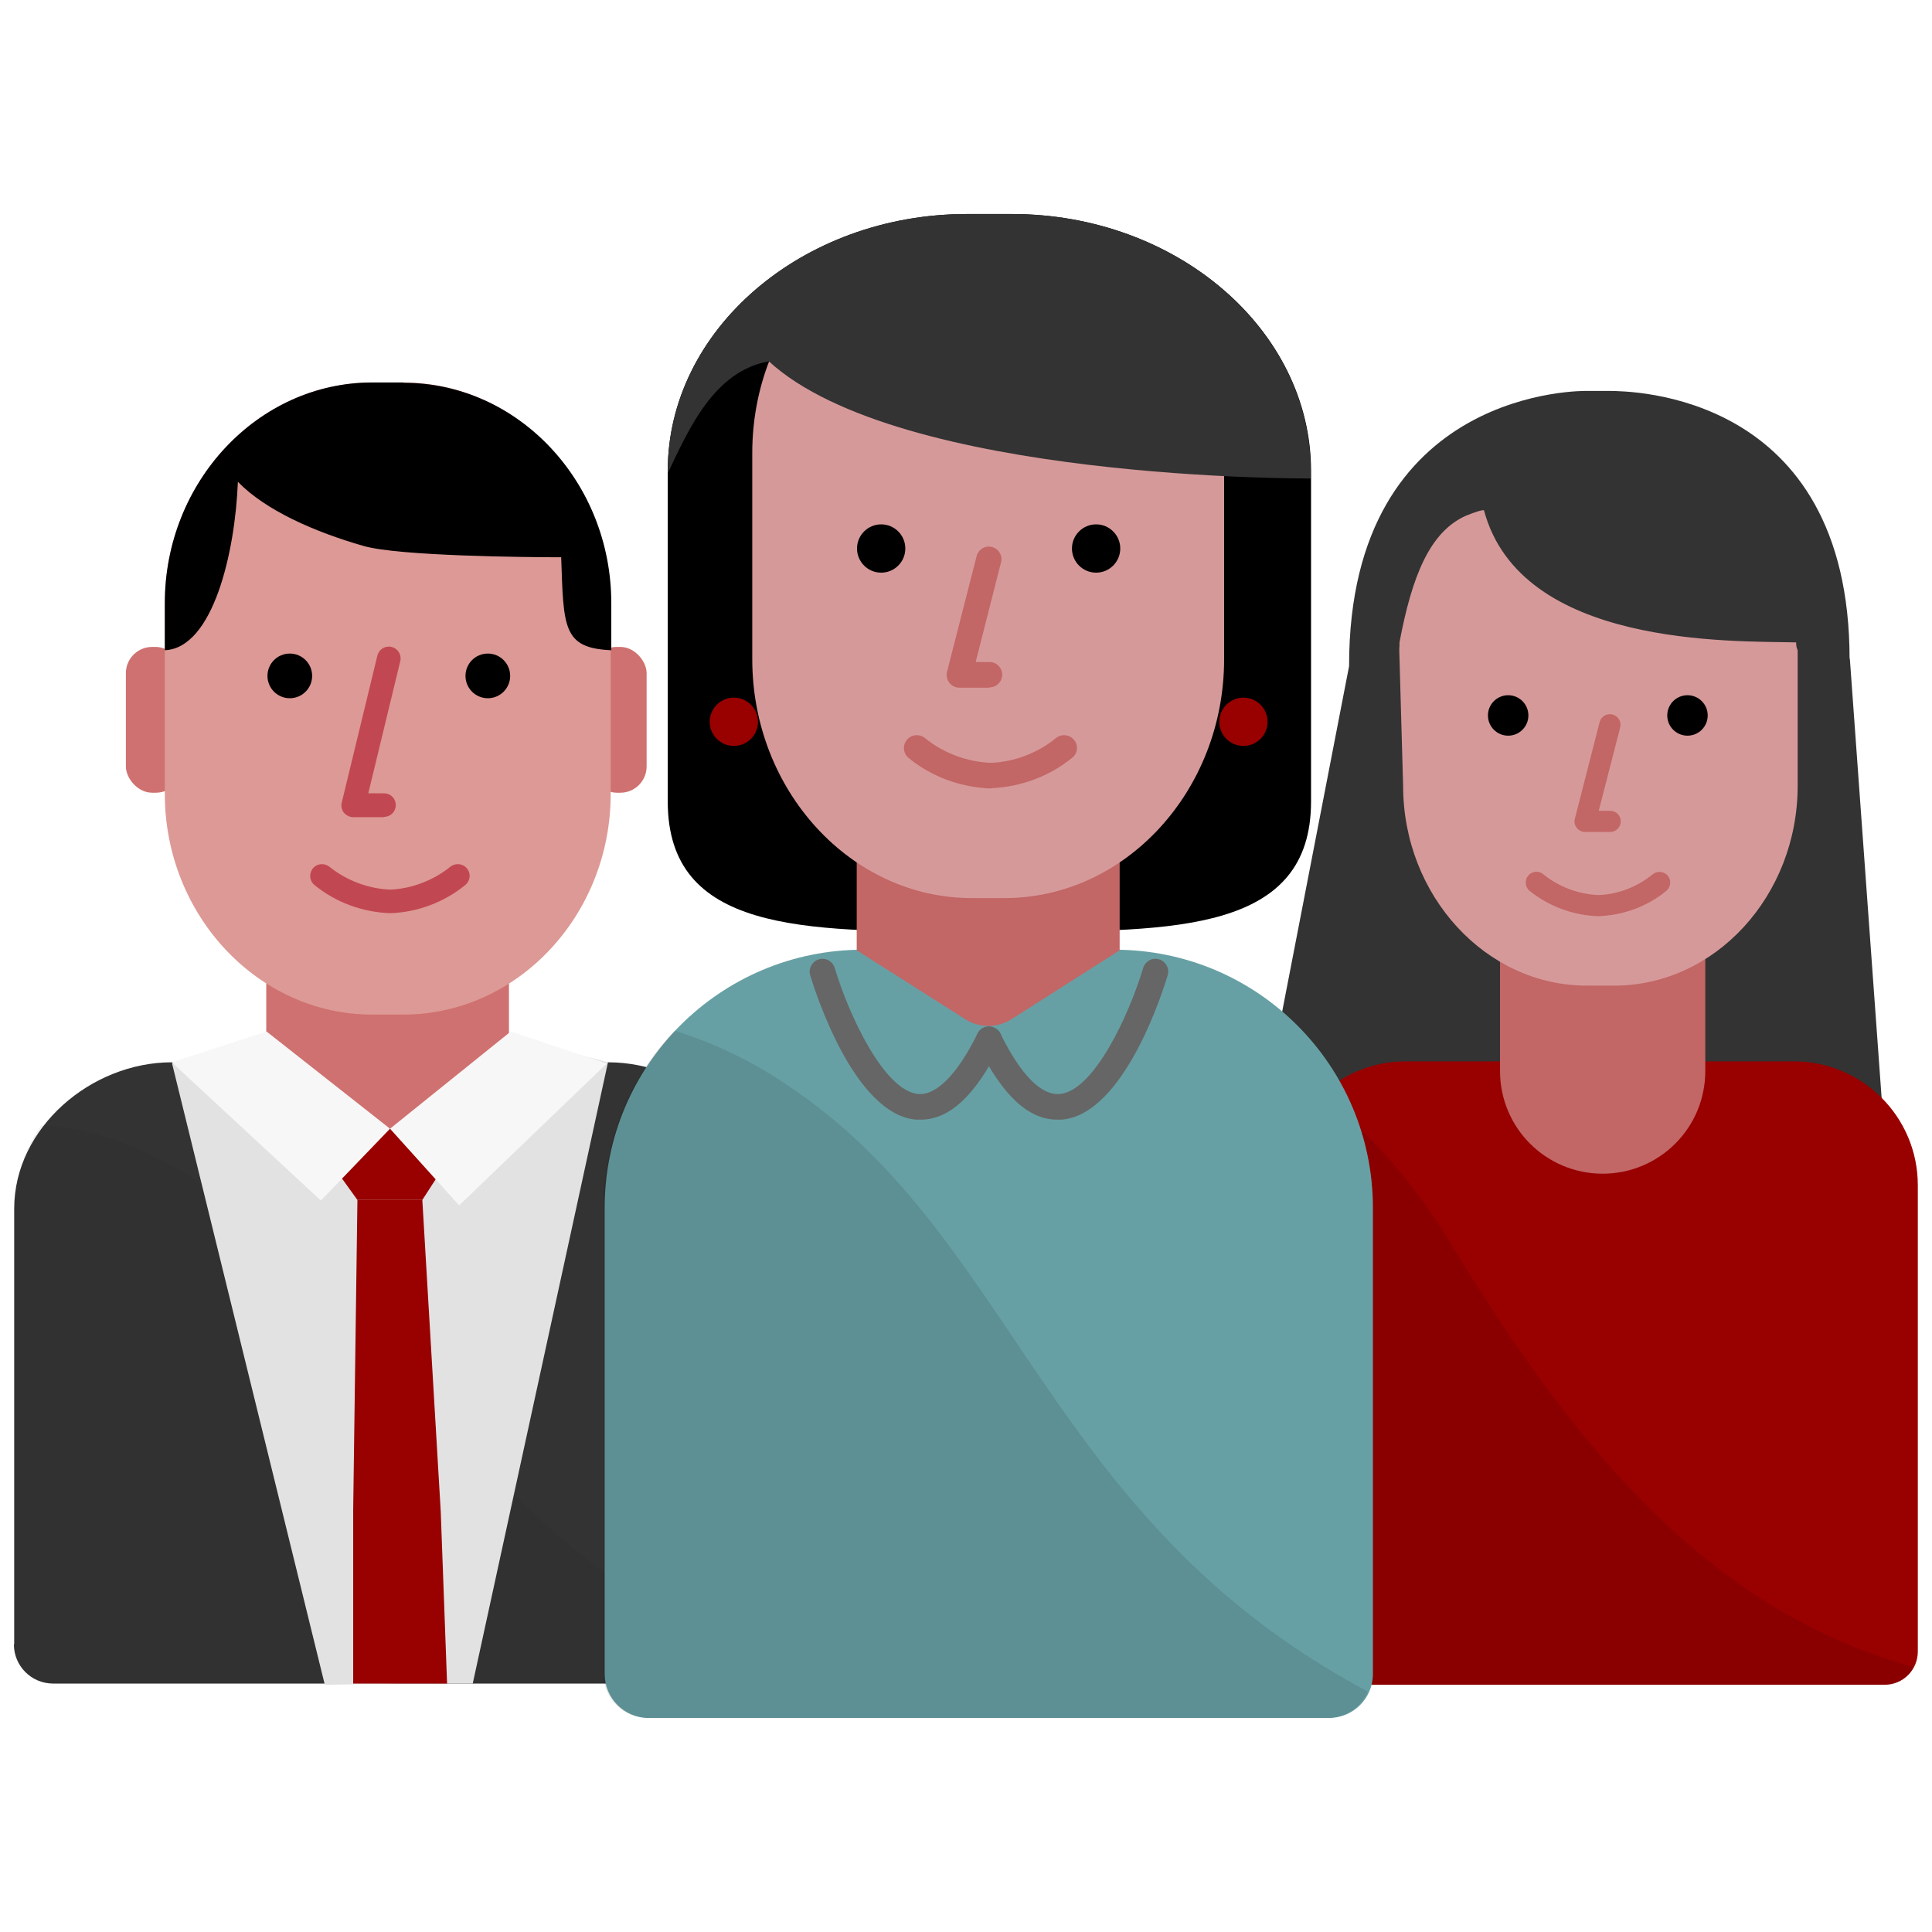 <?xml version="1.0" encoding="UTF-8"?><svg id="Design_64_px" xmlns="http://www.w3.org/2000/svg" xmlns:xlink="http://www.w3.org/1999/xlink" viewBox="0 0 64 64"><defs><style>.cls-1{clip-path:url(#clippath);}.cls-2{fill:#f7f7f7;}.cls-3{fill:#67a0a4;}.cls-4{fill:#e2e2e2;}.cls-5{fill:#900;}.cls-6{fill:#666;}.cls-7{fill:#333;}.cls-8{fill:#cf7170;}.cls-9{fill:#c14852;}.cls-10{fill:#c26666;}.cls-11{fill:#dd9995;}.cls-12{fill:#d69999;}.cls-13{opacity:.1;}.cls-13,.cls-14{isolation:isolate;}.cls-14{opacity:.05;}</style><clipPath id="clippath"><polygon class="cls-4" points="17.57 34.52 12.92 37.39 8.02 34.57 5.7 35.23 10.76 55.81 13.3 55.77 15.66 55.77 20.14 35.19 17.57 34.52"/></clipPath></defs><path class="cls-7" d="m62.74,42.02h-20.63c-.67,0-1.17-.61-1.04-1.26l3.66-18.9,3.47-5.94h9.67l3.41,5.92,1.46,20.18Z"/><g id="Shirt"><path class="cls-5" d="m46.57,35.16h12.86c2.26,0,4.1,1.84,4.1,4.1v15.45c0,.61-.49,1.1-1.1,1.1h-18.87c-.61,0-1.1-.49-1.1-1.1v-15.45c0-2.26,1.84-4.1,4.1-4.1h0,0Z"/></g><g id="Neck"><path class="cls-10" d="m49.68,28.31h6.81v7.17c0,1.88-1.52,3.4-3.4,3.4h0c-1.88,0-3.4-1.52-3.4-3.4h0v-7.17h0Z"/></g><g id="Shirt_shadow" class="cls-13"><path d="m48.1,41.27c-1.13-1.91-2.59-3.61-4.31-5.01-.84.77-1.32,1.86-1.32,3v15.45c0,.61.49,1.1,1.1,1.1h18.87c.4,0,.77-.23.95-.59-7.26-1.97-11.74-8.16-15.29-13.95Z"/></g><g id="Female_head"><path class="cls-12" d="m53.47,32.65h-.91c-3.34,0-6.08-2.98-6.08-6.62l-.16-5.64c0-3.64,2.9-6.7,6.24-6.7h.91c3.34,0,6.08,2.98,6.08,6.62v5.72c0,3.64-2.73,6.62-6.08,6.62Z"/></g><g id="Left_eye"><circle cx="49.96" cy="23.7" r=".67"/></g><g id="Right_eye"><circle cx="55.9" cy="23.7" r=".67"/></g><path class="cls-10" d="m52.94,30.35c-.84-.03-1.64-.33-2.27-.84-.15-.12-.17-.35-.05-.5.12-.15.35-.18.5-.05.52.42,1.16.66,1.83.69.64-.02,1.29-.27,1.8-.69.15-.12.37-.1.5.05.12.15.1.37-.05.5-.63.52-1.43.81-2.25.84Z"/><path class="cls-10" d="m53.35,27.56h-.84c-.11,0-.21-.05-.28-.14s-.09-.2-.06-.3l.82-3.2c.05-.19.24-.3.43-.25.19.05.3.24.25.43l-.71,2.76h.38c.2,0,.35.16.35.35s-.16.35-.35.35Z"/><path class="cls-7" d="m53.33,12.95h0s-.04,0-.04,0c0,0,0,0,0,0h-.72s-7.88-.19-7.88,9.1c0,0,1.69.43,1.67-.77.41-2.18,1-3.67,2.21-4.2.29-.12.59-.21.59-.17,1.22,4.53,8.18,4.32,10.34,4.37-.04.91,1.77.56,1.77.56,0-8.88-7.31-8.88-7.94-8.89Z"/><g id="Neck-2"><path class="cls-8" d="m16.87,35.2l-3.3,2.1c-.43.28-.99.28-1.43,0l-3.32-2.1v-8.46h8.04v8.47Z"/></g><rect class="cls-8" x="4.17" y="21.43" width="1.86" height="4.83" rx=".87" ry=".87"/><rect class="cls-8" x="19.56" y="21.43" width="1.86" height="4.83" rx=".87" ry=".87"/><g id="Male_head"><path class="cls-11" d="m13.36,33.61h-1.03c-3.78,0-6.87-3.29-6.87-7.31v-6.32c0-4.02,3.09-7.31,6.87-7.31h1.03c3.78,0,6.87,3.29,6.87,7.31v6.32c0,4.02-3.09,7.31-6.87,7.31Z"/></g><g id="Left_eye-2"><circle cx="9.6" cy="22.39" r=".74"/></g><g id="Right_eye-2"><circle cx="16.16" cy="22.39" r=".74"/></g><path class="cls-9" d="m12.93,30.25c-.93-.03-1.81-.36-2.51-.93-.17-.14-.19-.38-.06-.55.14-.17.38-.19.55-.06.57.46,1.29.73,2.02.76.7-.03,1.42-.3,1.99-.76.17-.13.41-.11.55.06.14.17.11.41-.06.55-.7.57-1.58.9-2.48.93Z"/><path class="cls-9" d="m12.72,27.07h-1.02c-.12,0-.23-.06-.31-.15-.07-.09-.1-.22-.07-.33l1.18-4.87c.05-.21.26-.34.47-.29.21.05.34.26.29.47l-1.06,4.38h.52c.22,0,.39.17.39.39s-.17.39-.39.39Z"/><g id="Male_hair"><path d="m13.37,12.67h-1.04c-3.78,0-6.87,3.29-6.87,7.31v1.56c1.6-.07,2.33-3.25,2.42-5.58.91.94,2.53,1.66,4.18,2.13,1.17.33,5.35.37,6.53.37.08,2.33.05,3.01,1.66,3.08v-1.56c0-4.02-3.09-7.3-6.88-7.3Z"/></g><g id="Male_shirt"><path class="cls-7" d="m5.69,35.19l7.23,2.2,7.23-2.2c2.68,0,5.22,2.18,5.22,4.85v14.43c0,.72-.58,1.3-1.3,1.3H1.76c-.72,0-1.3-.58-1.3-1.3H.47v-14.43c0-2.68,2.55-4.85,5.22-4.85h0Z"/></g><g id="Male_shirt_shadow" class="cls-14"><path d="m25.11,55.23c-10.35-5.22-11.12-11.16-18.22-15.88-2.19-1.45-4.01-2.01-5.53-2.07-.57.81-.87,1.77-.87,2.76v14.43c0,.72.58,1.3,1.3,1.3h22.31c.41,0,.79-.21,1.02-.54Z"/></g><polygon class="cls-4" points="17.57 34.52 12.92 37.39 8.02 34.57 5.7 35.23 10.76 55.81 13.3 55.77 15.66 55.77 20.14 35.19 17.57 34.52"/><g class="cls-1"><polygon class="cls-5" points="14.6 50.07 14.81 55.77 11.7 55.77 11.7 50 11.84 39.75 13.99 39.75 14.6 50.07"/><polygon class="cls-5" points="13.99 39.75 11.84 39.75 9.96 37.14 12.92 37.3 12.92 37.3 15.72 37.07 13.99 39.75"/></g><polygon class="cls-2" points="5.69 35.19 10.63 39.77 12.92 37.39 8.83 34.17 5.69 35.19"/><polygon class="cls-2" points="20.1 35.23 15.21 39.93 12.92 37.39 16.92 34.17 20.1 35.23"/><g id="Female_shirt"><path class="cls-3" d="m28.58,31.46h8.34c4.73,0,8.56,3.83,8.56,8.56h0v15.43c0,.81-.65,1.46-1.46,1.46h-22.53c-.81,0-1.46-.65-1.46-1.46v-15.43c0-4.73,3.83-8.56,8.56-8.56h0Z"/></g><g id="Back_hair"><path d="m33.52,30.86h-1.49c-5.45,0-9.91,0-9.91-4.31v-10.95c0-4.68,4.46-8.51,9.91-8.51h1.49c5.45,0,9.91,3.83,9.91,8.51v10.95c0,4.3-4.46,4.31-9.91,4.31Z"/></g><g id="Neck-3"><path class="cls-10" d="m37.09,31.48l-3.58,2.28c-.47.3-1.07.3-1.54,0l-3.59-2.28v-9.17h8.71v9.17Z"/></g><g id="Female_head-2"><path class="cls-12" d="m33.28,29.75h-1.09c-4,0-7.27-3.56-7.27-7.91v-6.84c0-4.35,3.27-7.91,7.27-7.91h1.09c4,0,7.27,3.56,7.27,7.91v6.84c0,4.35-3.27,7.91-7.27,7.91Z"/></g><g id="Left_eye-3"><circle cx="29.19" cy="18.17" r=".8"/></g><g id="Right_eye-3"><circle cx="36.31" cy="18.17" r=".8"/></g><path class="cls-10" d="m32.82,26.12c-1.01-.04-1.96-.39-2.72-1.01-.18-.15-.21-.41-.06-.6.15-.18.41-.21.6-.06.62.5,1.39.79,2.19.82.76-.03,1.54-.32,2.15-.82.18-.15.45-.12.6.06.15.18.12.45-.06.59-.76.62-1.71.97-2.69,1.01Z"/><path class="cls-10" d="m32.78,22.78h-1c-.13,0-.25-.06-.33-.16-.08-.1-.11-.24-.08-.36l.98-3.83c.06-.23.28-.37.51-.31.23.06.36.29.3.51l-.84,3.3h.46c.23,0,.42.19.42.42s-.19.42-.42.42Z"/><g id="Left_ear_ring"><circle class="cls-5" cx="24.31" cy="23.91" r=".8"/></g><g id="Right_ear_ring"><circle class="cls-5" cx="41.19" cy="23.91" r=".8"/></g><g id="Front_hair"><path class="cls-7" d="m33.52,7.09h-1.49c-5.45,0-9.91,3.83-9.91,8.51v.08c.7-1.48,1.54-3.39,3.35-3.71h0c4.33,3.97,17.95,3.88,17.95,3.88v-.25c0-4.68-4.45-8.51-9.9-8.51Z"/></g><path class="cls-6" d="m30.49,37.09s-.1,0-.14,0c-2.07-.17-3.37-4.31-3.51-4.78-.07-.22.06-.46.28-.53.23-.07.46.06.53.28.47,1.57,1.64,4.08,2.77,4.18.59.05,1.29-.64,1.96-2,.1-.21.36-.3.57-.19.21.1.3.36.19.57-.82,1.66-1.68,2.47-2.64,2.47Z"/><path class="cls-6" d="m35.02,37.09c-.96,0-1.82-.81-2.64-2.47-.1-.21-.02-.46.19-.57.21-.1.46-.02.57.19.67,1.36,1.35,2.05,1.96,2,1.13-.09,2.3-2.61,2.77-4.18.07-.22.3-.35.53-.28.22.07.35.3.28.53-.14.47-1.43,4.61-3.51,4.78-.05,0-.1,0-.15,0Z"/><g id="Shirt_shadow-2" class="cls-13"><path d="m45.32,56.04c-10.7-5.69-11.65-15.05-19.22-20.08-1.15-.79-2.42-1.4-3.75-1.82-1.52,1.58-2.36,3.69-2.36,5.88v15.43c0,.81.65,1.46,1.46,1.46h22.53c.58,0,1.1-.34,1.33-.87Z"/></g></svg>
